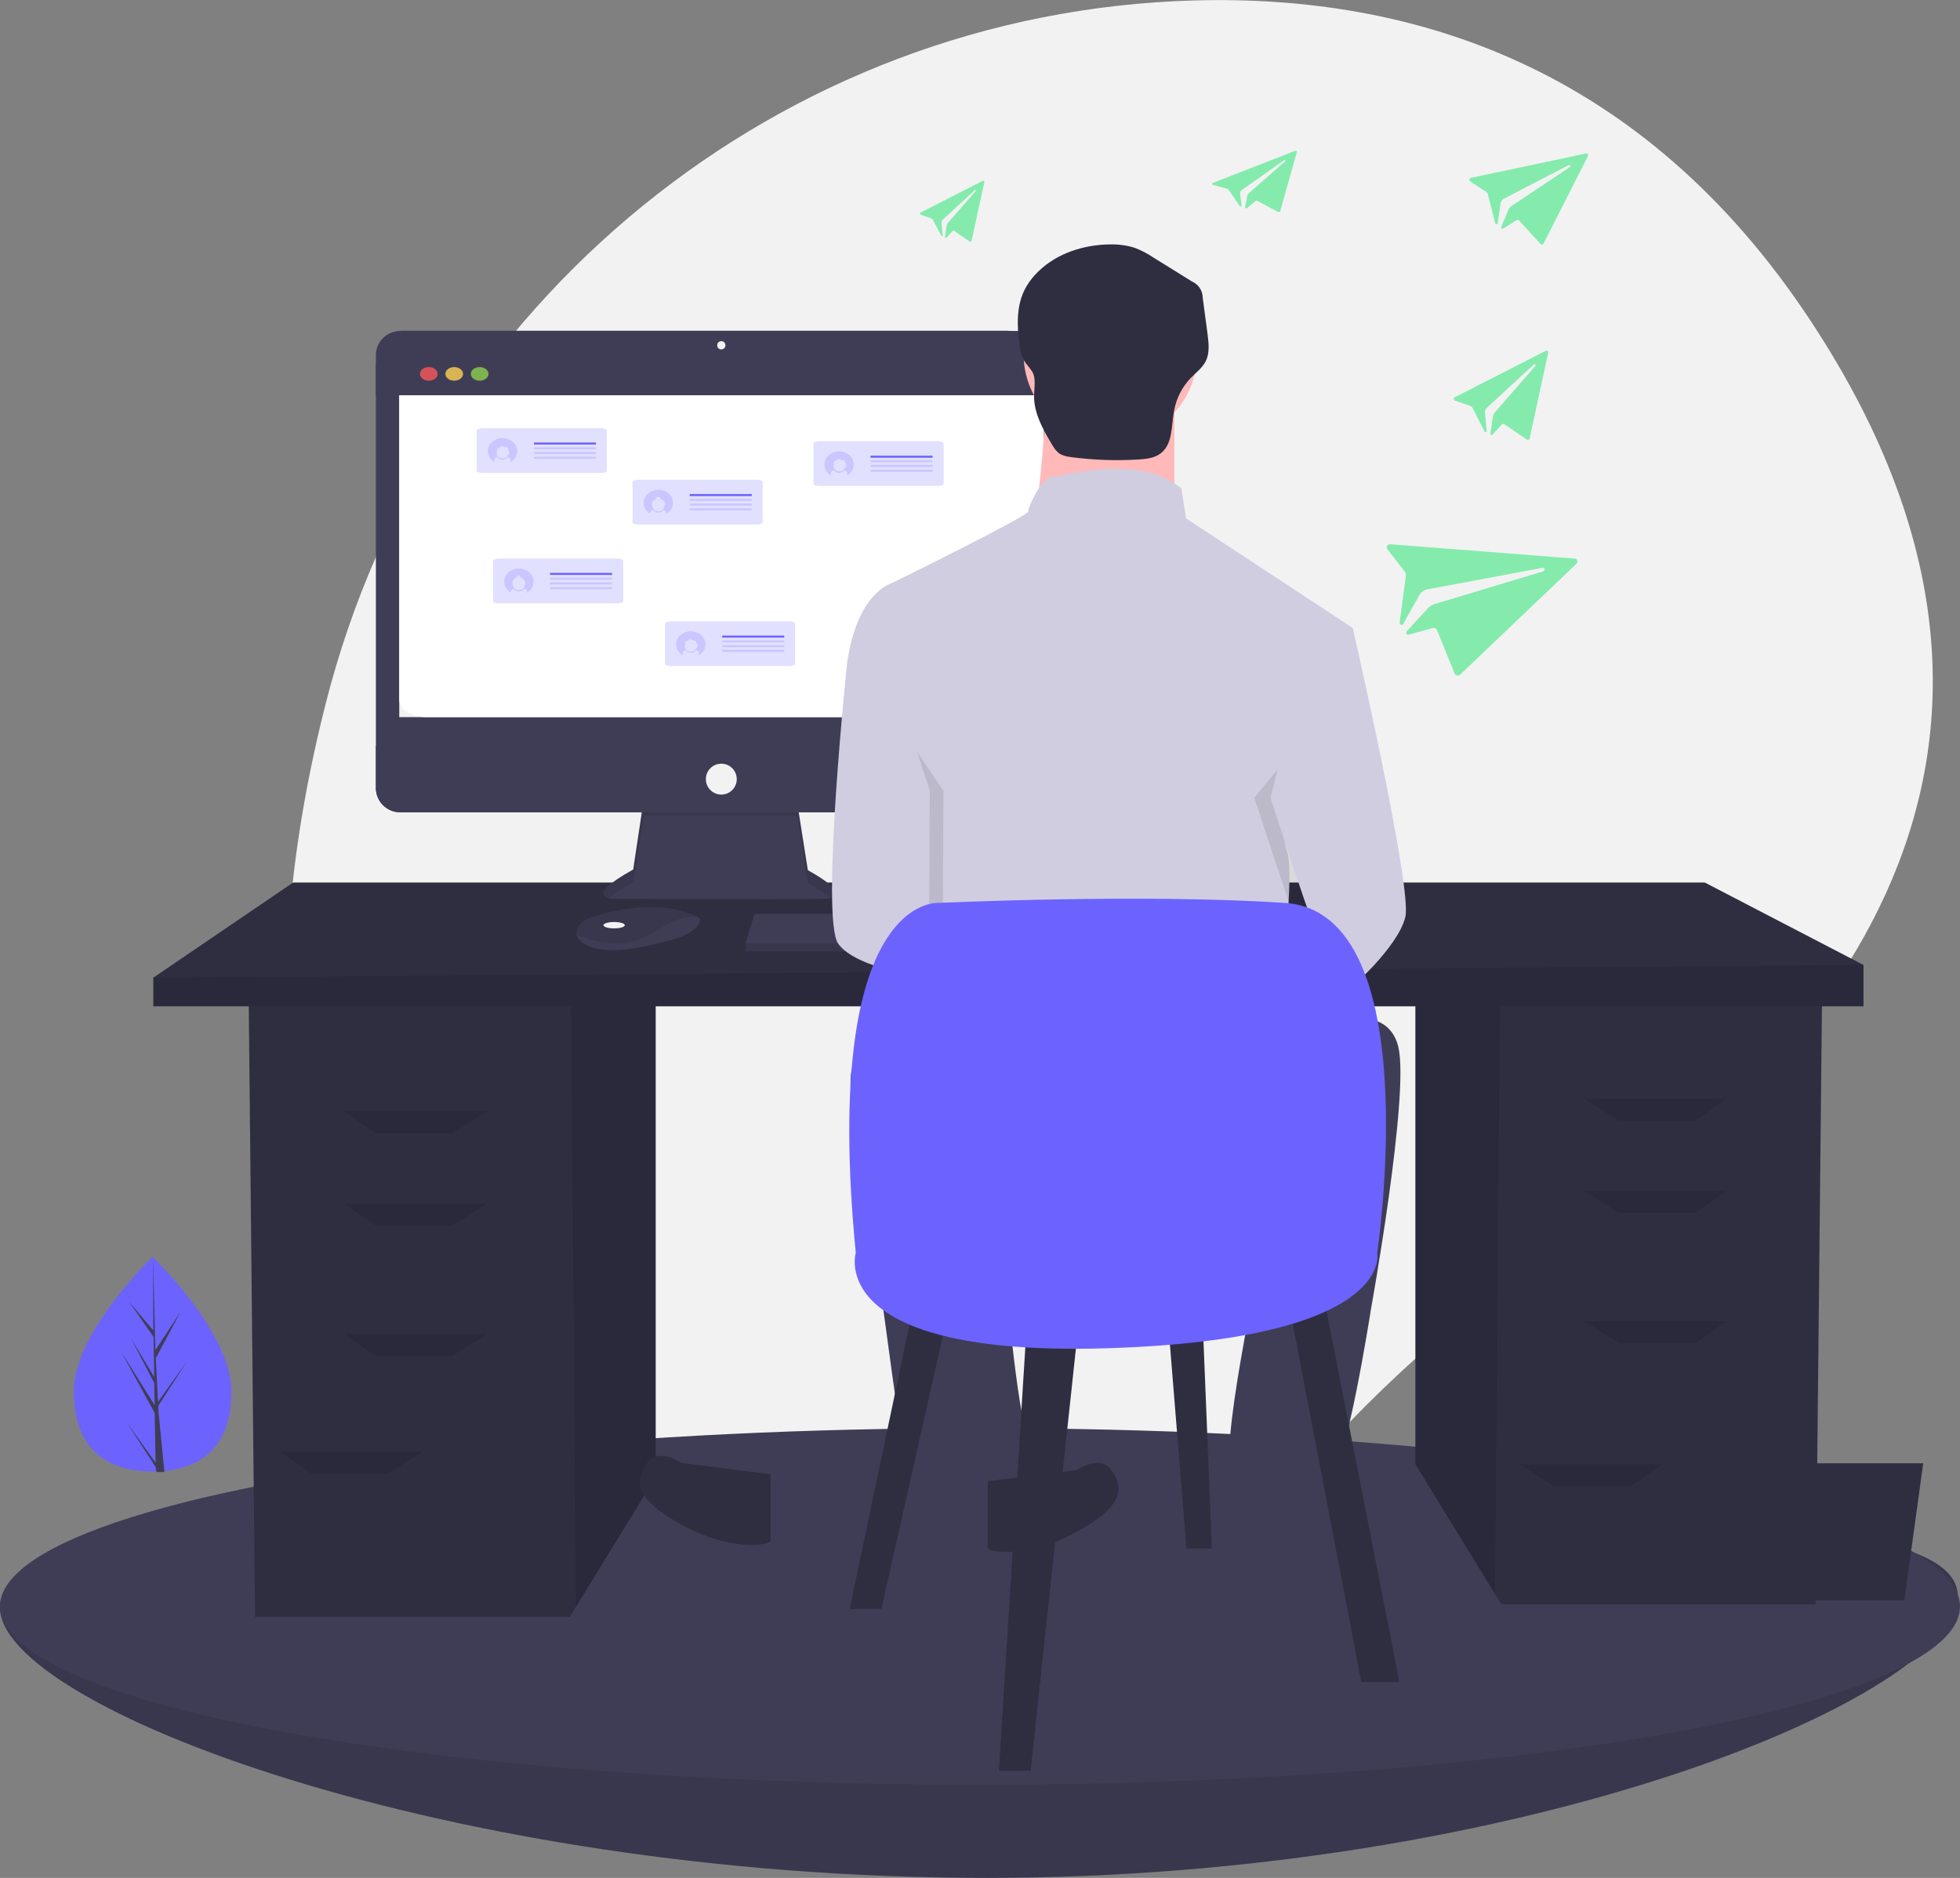 <?xml version="1.0" encoding="utf-8"?>
<!-- Generator: Adobe Illustrator 23.0.3, SVG Export Plug-In . SVG Version: 6.00 Build 0)  -->
<svg version="1.1" id="b33613f3-47b2-4fb7-9d5b-ca5c70d6619d"
	 xmlns="http://www.w3.org/2000/svg" xmlns:xlink="http://www.w3.org/1999/xlink" x="0px" y="0px" viewBox="0 0 863 826.7"
	 style="enable-background:new 0 0 863 826.7;" xml:space="preserve">
<rect x="0" y="0" width="863" height="826.7" fill="#808080" stroke="none"/>
<style type="text/css">
	.st0{fill:#F2F2F2;}
	.st1{fill:#3F3D56;}
	.st2{fill:#FFFFFF;}
	.st3{opacity:0.8;fill:#FA5959;enable-background:new    ;}
	.st4{opacity:0.8;fill:#FED253;enable-background:new    ;}
	.st5{opacity:0.8;fill:#8CCF4D;enable-background:new    ;}
	.st6{opacity:0.2;}
	.st7{fill:#6C63FF;}
	.st8{opacity:0.2;fill:#6C63FF;enable-background:new    ;}
	.st9{opacity:0.1;enable-background:new    ;}
	.st10{fill:#2F2E41;}
	.st11{fill:#FFB9B9;}
	.st12{fill:#D0CDE1;}
	.st13{fill:#84EBAD;}
</style>
<path class="st0" d="M221.4,681.3c151.1,152.3,277.9,55.1,343.8-23.1c36.6-43.5,79.1-81.7,126.2-113.5
	C789.1,479,929.1,341,797.2,141.2C723.4,29.4,622.1-2.5,525.7,0.2C343.6,5.3,188.4,132.8,143.5,309.4
	C113.5,427,111.9,570.8,221.4,681.3z"/>
<path class="st1" d="M469.7,156.4v190.5c0,5.9-4.8,10.7-10.7,10.7H176.2c-5.9,0-10.7-4.8-10.7-10.7V156.4c0-5.9,4.8-10.7,10.7-10.7
	H459C464.9,145.7,469.7,150.5,469.7,156.4z"/>
<rect x="175.8" y="157" class="st0" width="283.7" height="158.7"/>
<title>laravel and vue</title>
<path class="st2" d="M459.5,165.6V308c0,4.2-5.5,7.7-12.2,7.7H188c-6.8,0-12.2-3.4-12.2-7.7V165.6c0-4.2,5.5-8.6,12.2-8.6l259.2,0.5
	C454,157.5,459.5,161.3,459.5,165.6z"/>
<path class="st1" d="M455.3,161.7V174H165.5v-12.3c0-8.9,5.3-16.1,11.8-16.1c0,0,0,0,0,0h266.1C450,145.7,455.3,152.9,455.3,161.7z"
	/>
<ellipse class="st3" cx="188.8" cy="164.6" rx="3.9" ry="3"/>
<ellipse class="st4" cx="200" cy="164.6" rx="3.9" ry="3"/>
<ellipse class="st5" cx="211.2" cy="164.6" rx="3.9" ry="3"/>
<g class="st6">
	<path class="st7" d="M335.8,212.3V230c0,0.5-1.1,0.9-2.5,0.9H281c-1.4,0-2.5-0.4-2.5-0.9v-17.7c0-0.5,1.1-1.1,2.5-1.1h52.3
		C334.7,211.2,335.8,211.7,335.8,212.3z"/>
</g>
<rect x="303.7" y="217.5" class="st7" width="27.3" height="0.9"/>
<path class="st8" d="M289.9,215.6c-3.6,0-6.5,2.6-6.5,5.8c0,1.9,1.1,3.7,2.9,4.8v-0.4c0-0.7,0.6-1.2,1.3-1.3
	c0.7,1.1,2.2,1.5,3.5,0.9c0.4-0.2,0.8-0.5,1-0.9c0.7,0.1,1.3,0.6,1.3,1.3v0.4c3-1.7,3.8-5.3,1.9-8
	C294.1,216.6,292.1,215.6,289.9,215.6L289.9,215.6z M292.4,223c-0.1,1.3-1.3,2.2-2.7,2.1c-1.3-0.1-2.3-1-2.4-2.1
	c-0.6-1.3,0-2.7,1.4-3.3c0,0,0.1,0,0.1,0c-0.1-0.1-0.1-0.3-0.1-0.4c0-0.4,0.4-0.8,0.9-0.8c0,0,0,0,0,0h0.1c-0.4,0-0.8,0.4-0.8,0.8
	c0,0.1,0,0.3,0.1,0.4h0c0-0.1,0-0.1,0-0.2c0-0.2,0.1-0.3,0.2-0.4c0.1-0.3,0.4-0.5,0.8-0.5h0.1c-0.3,0-0.5,0.1-0.7,0.3
	c0.1-0.1,0.3-0.1,0.5-0.1c0.5,0,0.9,0.3,0.9,0.8c0,0,0,0.1,0,0.1c1.2,0.3,2.1,1.3,2.1,2.4C292.7,222.3,292.6,222.6,292.4,223z"/>
<rect x="303.7" y="219.6" class="st8" width="27.3" height="0.9"/>
<rect x="303.7" y="221.7" class="st8" width="27.3" height="0.9"/>
<rect x="303.7" y="223.8" class="st8" width="27.3" height="0.9"/>
<g class="st6">
	<path class="st7" d="M274.4,247v17.7c0,0.5-1.1,0.9-2.5,0.9h-52.3c-1.4,0-2.5-0.4-2.5-0.9V247c0-0.5,1.1-1.1,2.5-1.1h52.3
		C273.3,245.9,274.4,246.4,274.4,247z"/>
</g>
<rect x="242.2" y="252.2" class="st7" width="27.3" height="0.9"/>
<path class="st8" d="M228.5,250.3c-3.6,0-6.5,2.6-6.5,5.8c0,1.9,1.1,3.8,2.9,4.8v-0.4c0-0.7,0.6-1.2,1.3-1.3
	c0.7,1.1,2.2,1.5,3.5,0.9c0.4-0.2,0.8-0.5,1-0.9c0.7,0.1,1.3,0.6,1.3,1.3v0.4c3-1.7,3.8-5.3,1.9-8
	C232.7,251.3,230.6,250.3,228.5,250.3z M231,257.7c-0.1,1.3-1.3,2.2-2.7,2.1c-1.3-0.1-2.3-1-2.4-2.1c-0.2-0.3-0.3-0.7-0.3-1
	c0-1,0.7-1.9,1.7-2.3c-0.1-0.1-0.1-0.3-0.1-0.4c0-0.4,0.4-0.8,0.9-0.8h0.1c-0.5,0-0.8,0.4-0.8,0.8c0,0.1,0,0.2,0.1,0.3h0
	c0,0,0-0.1,0-0.1c0.1-0.5,0.4-0.9,1-1h0c-0.3,0-0.5,0.1-0.7,0.3c0.1-0.1,0.3-0.1,0.5-0.1c0.5,0,0.9,0.3,0.9,0.8v0c0,0,0,0.1,0,0.1
	c1.5,0.4,2.4,1.7,2,3.1C231.1,257.4,231.1,257.5,231,257.7L231,257.7z"/>
<rect x="242.2" y="254.3" class="st8" width="27.3" height="0.9"/>
<rect x="242.2" y="256.4" class="st8" width="27.3" height="0.9"/>
<rect x="242.2" y="258.5" class="st8" width="27.3" height="0.9"/>
<g class="st6">
	<path class="st7" d="M267.2,189.6v17.7c0,0.5-1.1,0.9-2.5,0.9h-52.3c-1.4,0-2.5-0.4-2.5-0.9v-17.7c0-0.5,1.1-1.1,2.5-1.1h52.3
		C266.1,188.5,267.2,189,267.2,189.6z"/>
</g>
<rect x="235.1" y="194.8" class="st7" width="27.3" height="0.9"/>
<rect x="235.1" y="196.9" class="st8" width="27.3" height="0.9"/>
<rect x="235.1" y="199" class="st8" width="27.3" height="0.9"/>
<rect x="235.1" y="201.1" class="st8" width="27.3" height="0.9"/>
<path class="st8" d="M221.2,192.9c-3.6,0-6.5,2.6-6.4,5.8c0,1.9,1.1,3.7,2.9,4.8v-1c0-0.7,0.6-1.2,1.3-1.3c0.7,1.1,2.2,1.5,3.5,0.9
	c0.4-0.2,0.8-0.5,1-0.9c0.7,0.1,1.3,0.6,1.3,1.3v1c3-1.7,3.8-5.3,1.9-8C225.5,193.9,223.4,192.9,221.2,192.9z M224.1,200
	C224.1,200,224,200,224.1,200c-0.1,0.1-0.2,0.2-0.3,0.2h-0.1c-0.4,1.2-1.8,1.9-3.2,1.5c-1.1-0.3-1.8-1.2-1.8-2.2
	c0-0.4,0.1-0.8,0.3-1.1l0,0c-0.3-0.3-0.3-0.8,0.1-1.1c0.2-0.1,0.3-0.1,0.5-0.2c0.6-0.1,1-0.5,1.3-0.9c0,0.1,0,0.2,0,0.3
	c0.2-0.2,0.6-0.2,0.8,0c0,0,0,0,0,0c0.1,0.1,0.1,0.2,0.2,0.2c0.1,0,0.2,0.1,0.3,0.1l0.6,0.1c0.3,0,0.5,0.1,0.7,0.2
	c0.1,0.1,0.2,0.2,0.2,0.4c0.2,0.4,0.3,0.8,0.4,1.2C224.4,199.1,224.3,199.6,224.1,200L224.1,200z"/>
<g class="st6">
	<path class="st7" d="M350.1,274.6v17.7c0,0.5-1.1,0.9-2.5,0.9h-52.3c-1.4,0-2.5-0.4-2.5-0.9v-17.7c0-0.5,1.1-1.1,2.5-1.1h52.3
		C349,273.5,350.1,274,350.1,274.6z"/>
</g>
<rect x="318" y="279.8" class="st7" width="27.3" height="0.9"/>
<rect x="318" y="281.9" class="st8" width="27.3" height="0.9"/>
<rect x="318" y="284" class="st8" width="27.3" height="0.9"/>
<rect x="318" y="286.1" class="st8" width="27.3" height="0.9"/>
<path class="st8" d="M304.2,277.9c-3.6,0-6.5,2.6-6.5,5.8c0,1.9,1.1,3.7,2.9,4.8v-1c0-0.7,0.6-1.2,1.3-1.3c0.7,1.1,2.2,1.5,3.5,0.9
	c0.4-0.2,0.8-0.5,1-0.9c0.7,0.1,1.3,0.6,1.3,1.3v1c3-1.7,3.8-5.3,1.9-8C308.4,278.9,306.4,277.9,304.2,277.9L304.2,277.9z M307,285
	c0,0-0.1,0.1-0.1,0.1c-0.1,0-0.1,0.1-0.2,0.1h-0.1c-0.4,1.2-1.8,1.9-3.2,1.6c-1.4-0.4-2.1-1.6-1.8-2.8c0.1-0.2,0.1-0.3,0.2-0.5h0
	c-0.3-0.3-0.3-0.8,0.1-1.1c0.2-0.1,0.3-0.1,0.5-0.2c0.6-0.1,1-0.5,1.3-0.9c0,0.1,0,0.2,0,0.3c0.2-0.2,0.6-0.2,0.8,0c0,0,0,0,0,0
	c0.1,0.1,0.1,0.2,0.2,0.2c0.1,0,0.2,0.1,0.3,0.1l0.6,0.1c0.3,0,0.5,0.1,0.7,0.2c0.1,0.1,0.2,0.2,0.2,0.4c0.2,0.4,0.3,0.8,0.4,1.2
	C307.3,284.2,307.2,284.6,307,285L307,285z"/>
<g class="st6">
	<path class="st7" d="M415.5,195.3V213c0,0.5-1.1,0.9-2.5,0.9h-52.3c-1.4,0-2.5-0.4-2.5-0.9v-17.7c0-0.5,1.1-1.1,2.5-1.1H413
		C414.4,194.2,415.5,194.8,415.5,195.3z"/>
</g>
<rect x="383.3" y="200.6" class="st7" width="27.3" height="0.9"/>
<rect x="383.3" y="202.6" class="st8" width="27.3" height="0.9"/>
<rect x="383.3" y="204.7" class="st8" width="27.3" height="0.9"/>
<rect x="383.3" y="206.8" class="st8" width="27.3" height="0.9"/>
<path class="st8" d="M369.5,198.7c-3.6,0-6.5,2.6-6.5,5.8c0,1.9,1.1,3.8,2.9,4.8v-1c0-0.7,0.6-1.2,1.3-1.3c0.7,1.1,2.2,1.5,3.5,0.9
	c0.4-0.2,0.8-0.5,1-0.9c0.7,0.1,1.3,0.6,1.3,1.3v1c3-1.7,3.8-5.3,1.9-8C373.7,199.7,371.7,198.7,369.5,198.7z M372.4,205.7
	c0,0.1-0.2,0.2-0.3,0.2c0,0-0.1,0-0.1,0c-0.4,1.2-1.8,1.9-3.2,1.5c-1.1-0.3-1.8-1.2-1.8-2.2c0-0.4,0.1-0.8,0.3-1.1l0,0
	c-0.3-0.3-0.3-0.8,0.1-1.1c0.2-0.1,0.3-0.1,0.5-0.2c0.6-0.1,1-0.5,1.3-0.9c0,0.1,0,0.2,0,0.3c0.2-0.2,0.6-0.2,0.8,0c0,0,0,0,0,0
	c0.1,0.1,0.1,0.2,0.2,0.2c0.1,0,0.2,0.1,0.3,0.1l0.6,0.1c0.5,0,0.9,0.2,1,0.6c0.2,0.4,0.3,0.8,0.4,1.2
	C372.7,204.9,372.6,205.3,372.4,205.7L372.4,205.7z"/>
<path class="st1" d="M862,702.7c0,43.4-189.2,124-427.5,124S0,751.1,0,707.7s196.2-38,434.5-38S862,659.4,862,702.7z"/>
<path class="st9" d="M862,702.7c0,43.4-189.2,124-427.5,124S0,751.1,0,707.7s196.2-38,434.5-38S862,659.4,862,702.7z"/>
<ellipse class="st1" cx="431.5" cy="707.2" rx="431.5" ry="78.5"/>
<polygon class="st10" points="109.5,440.2 112.3,711.8 250.9,711.8 253.6,707.4 288.7,650.2 288.7,440.2 "/>
<polygon class="st9" points="251.4,440.2 253.6,707.4 288.7,650.2 288.7,440.2 "/>
<polygon class="st10" points="802.3,434.6 799.5,706.2 661,706.2 658.3,701.8 623.2,644.6 623.2,434.6 "/>
<polygon class="st9" points="660.5,434.6 658.3,701.8 623.2,644.6 623.2,434.6 "/>
<polygon class="st10" points="129.1,388.5 750.6,388.5 820.5,424.8 820.5,443 67.5,443 67.5,430.4 "/>
<polygon class="st9" points="820.5,424.8 820.5,443 67.5,443 67.5,430.4 "/>
<polygon class="st9" points="697.4,483.6 760.4,483.6 746.4,493.4 712.8,493.4 "/>
<polygon class="st9" points="697.4,524.2 760.4,524.2 746.4,534 712.8,534 "/>
<polygon class="st9" points="697.4,581.6 760.4,581.6 746.4,591.4 712.8,591.4 "/>
<polygon class="st9" points="170.8,648.8 137.2,648.8 123.2,639 186.2,639 "/>
<polygon class="st9" points="214.5,489.2 151.5,489.2 165.5,499 199.1,499 "/>
<polygon class="st9" points="214.5,529.8 151.5,529.8 165.5,539.6 199.1,539.6 "/>
<polygon class="st9" points="214.5,587.2 151.5,587.2 165.5,597 199.1,597 "/>
<polygon class="st9" points="684.4,654.4 718,654.4 732,644.6 669,644.6 "/>
<path class="st1" d="M283.5,351.6l-4.7,31.2c-23.3,12.9-8.6,12.9-8.6,12.9s76.1,0.4,92.3,0s-6.8-12.6-6.8-12.6l-4.7-29.8
	L283.5,351.6z"/>
<path class="st9" d="M355.7,383.2l-4.7-29.8l-67.5-1.8l-4.7,31.2c-17.1,9.5-13.8,12-10.8,12.7c3.3-2.7,7-5.1,10.8-7.1l4.7-29.4
	L351,359l4.7,29.8c3.6,1.9,6.9,4.1,10.1,6.7C375,393.5,355.7,383.2,355.7,383.2z"/>
<circle class="st0" cx="317.6" cy="152" r="1.8"/>
<path class="st1" d="M469.7,328.3v18.6c0,0,0,0,0,0c0,5.9-4.8,10.7-10.7,10.7H176.2c0,0,0,0,0,0c-5.9,0-10.7-4.8-10.7-10.7v-18.6
	H469.7z"/>
<circle class="st0" cx="317.6" cy="343" r="6.8"/>
<polygon class="st1" points="332.2,402.3 516.4,402.3 521.2,415.2 521.5,415.9 521.5,418.8 328.3,418.8 328.3,415.2 "/>
<path class="st1" d="M255.4,407.1c1.3-1.6,3.1-2.7,5.1-3.3c26.6-8.6,41.6-2.6,46.2-0.3c0.5,0.3,1,0.6,1.5,0.9
	c0,7.5-16.9,10.4-16.9,10.4s-21.9,6.8-32.7,1.4c-3-1.5-4.3-3.1-4.7-4.6C253.7,410,254.2,408.3,255.4,407.1z"/>
<path class="st9" d="M255.4,407.1c1.3-1.6,3.1-2.7,5.1-3.3c26.6-8.6,41.6-2.6,46.2-0.3c-4.1-0.1-9.7,1-15.8,5.2
	c-12.1,8.4-23.8,8-37,2.9C253.7,410,254.2,408.3,255.4,407.1z"/>
<ellipse class="st0" cx="270.4" cy="407.3" rx="4.7" ry="1.4"/>
<polygon class="st9" points="521.2,415.2 521.5,415.9 521.5,418.8 328.3,418.8 328.3,415.2 "/>
<circle class="st11" cx="488.9" cy="155.9" r="38.2"/>
<path class="st11" d="M458.7,170c4,15.1-4,65.4-4,65.4h62.4V175L458.7,170z"/>
<path class="st12" d="M373.2,290.8l24.2,30.2c0,0-3,15.1,0,20.1s8.1,21.1,8.1,21.1v68.4l158,5c0,0,7-51.3,3-61.4
	c-4-10.1,9.1-24.2,9.1-24.2l20.1-73.5l-73.5-48.3l-2-13.1c-19.1-16.1-53.3-5-57.4-5s-10.1,13.1-10.1,15.1s-59.4,31.2-59.4,31.2
	C376.2,262.6,373.2,290.8,373.2,290.8z"/>
<path class="st9" d="M552.3,351.2c0,0,28.2,87.6,31.2,86.6s25.2-21.1,28.2-34.2s-23.1-126.8-23.1-126.8l4.5,24.7L552.3,351.2z"/>
<path class="st12" d="M559.4,351.2c0,0,28.2,87.6,31.2,86.6s25.2-21.1,28.2-34.2s-23.1-126.8-23.1-126.8l-17.1-3L559.4,351.2z"/>
<path class="st9" d="M415.4,348.1l-0.4,82.6c0,0-31.9-4.1-39.9-15.2s4-124.8,4-124.8l8.6,16.6L415.4,348.1z"/>
<path class="st12" d="M409.4,348.1l-0.4,82.6c0,0-31.9-4.1-39.9-15.2s4-124.8,4-124.8l13.1-13.1L409.4,348.1z"/>
<path class="st1" d="M382.2,464.9c-16.1-3-2,44.3-2,44.3s17.1,135.9,20.1,141.9s47.3,8.1,51.3,8.1s4-24.2,0-31.2
	s-11.1-87.6-11.1-87.6l116.8,2c0,0-20.1,92.6-15.1,101.7s36.2,8.1,43.3,6c7-2,18.1-73.5,18.1-73.5s17.1-94.6,12.1-115.7
	c-5-21.1-34.2-10.1-34.2-10.1S398.3,467.9,382.2,464.9z"/>
<path class="st10" d="M474.2,647.1c0,0,10.1-7,15.1,0s7,15.1-15.1,27.2s-39.3,9.1-39.3,7v-29.2L474.2,647.1z"/>
<path class="st10" d="M300,644c0,0-10.1-7-15.1,0s-7,15.1,15.1,27.2s39.3,9.1,39.3,7v-29.2L300,644z"/>
<path class="st10" d="M457.4,119.3c-8.9,8.5-10,17.6-8.9,29.6c0.4,3.8,0.8,7.7,3,10.8c1.1,1.3,2.1,2.6,3,3.9
	c1.8,3.2,0.8,7.2,0.8,10.9c0,7.4,3.8,14.3,7.6,20.7c1,1.8,2.2,3.6,3.9,4.7c1.4,0.7,2.9,1.1,4.5,1.3c9.8,1.3,19.8,1.7,29.7,1.1
	c3.6-0.2,7.5-0.6,10.3-2.9c5.2-4.2,4.4-12.2,5.7-18.8c1-5.3,3.5-10.2,7.2-14.1c2.3-2.4,5.2-4.5,6.7-7.5c1.8-3.6,1.3-7.9,0.8-11.9
	l-2.1-15.8c0-3.2-1.8-6.1-4.8-7.4l-16.9-10.5c-2.5-1.7-5.2-3.1-8-4.2c-3.6-1.2-7.4-1.7-11.2-1.6
	C477.4,107.7,465.6,111.4,457.4,119.3z"/>
<polygon class="st10" points="567.2,572.5 599.4,740.5 616.2,740.5 582.6,569.7 "/>
<polygon class="st10" points="452.4,578.1 439.8,779.6 453.8,779.6 474.8,583.7 "/>
<polygon class="st10" points="402.1,575.3 374.1,708.3 388.1,708.3 417.4,578.1 "/>
<polygon class="st10" points="514,578.1 522.4,681.7 533.6,681.7 529.4,578.1 "/>
<path class="st7" d="M488.8,593.5c-126,4.2-112-42-112-42c-15.4-158.2,36.4-154,36.4-154s89.6-4.2,152.6,0s40.6,154,40.6,154
	S614.8,589.3,488.8,593.5z"/>
<path class="st7" d="M67.2,553.3c0,0,34.7,33.2,34.7,59.3s-15.5,35.2-34.7,35.2s-34.7-9.1-34.7-35.2S67.2,553.3,67.2,553.3z"/>
<polygon class="st1" points="68.5,643.9 55.8,626.2 68.5,645.8 68.9,648 72.4,648 69.8,621.6 69.8,621.4 69.8,621.4 69.7,618.9 
	82.4,599.2 69.6,617.1 69.6,617.6 68.6,597.9 79.5,577.5 68.4,594.4 67.4,553.3 67.5,585.7 56.7,572.9 67.6,588.5 67.9,606.2 
	57.7,589.2 67.9,608.8 68.1,618.6 53.3,595 68.1,622 "/>
<polygon class="st10" points="838.5,704.5 797.1,704.5 786.4,644.2 846.8,644.2 "/>
<path class="st13" d="M680.7,154.4l-40.2,20.5c-0.4,0.2-0.5,0.7-0.3,1.1c0.1,0.1,0.2,0.2,0.3,0.3l6.9,2.4c0.4,0.1,0.7,0.4,0.9,0.8
	l5.3,10.3c0.1,0.5,1,0.6,1,0.1l-0.8-8.5c0-0.6,0.3-1.2,0.7-1.7l20.8-19.2c0.1-0.1,0.3-0.2,0.5-0.1c0.3,0.1,0.4,0.3,0.3,0.6
	c0,0,0,0.1-0.1,0.1l-18,20.7c-0.4,0.5-0.6,1.1-0.7,1.7l-1.1,7.4c0.1,0.6,0.6,0.9,1.1,0.3l3.9-4.3c0.3-0.3,0.8-0.4,1.1-0.2
	c0,0,0,0,0,0l10,6.8c0.4,0.2,0.9,0.2,1.1-0.2c0.1-0.1,0.1-0.2,0.1-0.3l8.2-37.8c0.1-0.4-0.2-0.8-0.6-0.9
	C681.1,154.3,680.9,154.3,680.7,154.4L680.7,154.4z"/>
<path class="st13" d="M432.7,79.6l-27.4,14c-0.3,0.1-0.4,0.5-0.2,0.7c0.1,0.1,0.2,0.2,0.3,0.2l4.7,1.7c0.3,0.1,0.5,0.3,0.6,0.5
	l3.7,7c0.1,0.3,0.7,0.4,0.7,0.1l-0.6-5.8c0-0.4,0.2-0.8,0.5-1.2l14.2-13.1c0.1-0.1,0.2-0.1,0.3-0.1c0.2,0,0.3,0.2,0.2,0.4
	c0,0,0,0.1-0.1,0.1l-12.3,14.1c-0.3,0.3-0.4,0.7-0.5,1.2l-0.7,5c0.1,0.4,0.4,0.6,0.7,0.2l2.6-2.9c0.2-0.2,0.5-0.3,0.7-0.1l6.8,4.7
	c0.2,0.2,0.6,0.1,0.8-0.1c0-0.1,0.1-0.1,0.1-0.2l5.6-25.8c0.1-0.3-0.1-0.6-0.4-0.6C433,79.5,432.9,79.5,432.7,79.6L432.7,79.6z"/>
<path class="st13" d="M570,66.5l-35.9,14c-0.4,0.1-0.5,0.5-0.3,0.7c0.1,0.1,0.2,0.2,0.3,0.2l6.1,1.7c0.4,0.1,0.6,0.3,0.8,0.5l4.8,7
	c0.1,0.3,0.9,0.4,0.9,0.1l-0.7-5.8c0-0.4,0.3-0.8,0.7-1.2l18.6-13.1c0.1-0.1,0.3-0.1,0.4-0.1c0.2,0,0.4,0.2,0.3,0.4
	c0,0,0,0.1-0.1,0.1l-16.1,14.1c-0.3,0.3-0.6,0.7-0.6,1.2l-1,5c0.1,0.4,0.6,0.6,1,0.2l3.5-2.9c0.2-0.2,0.7-0.3,1-0.1c0,0,0,0,0,0
	l8.9,4.7c0.3,0.2,0.8,0.1,1-0.1c0.1-0.1,0.1-0.1,0.1-0.2L571,67c0.1-0.3-0.1-0.6-0.5-0.6C570.3,66.4,570.1,66.4,570,66.5L570,66.5z"
	/>
<path class="st13" d="M693.2,245.9l-81-6.3c-0.8-0.1-1.5,0.5-1.6,1.2c0,0.3,0.1,0.7,0.2,0.9l7.7,9.9c0.5,0.6,0.6,1.3,0.5,2
	l-2.7,20.2c-0.3,0.8,0.9,1.8,1.4,1.1l7.6-13.5c0.7-0.9,1.7-1.6,2.9-1.9l50.9-9.5c0.3-0.1,0.6,0,0.8,0.2c0.3,0.3,0.3,0.8,0,1.1
	c-0.1,0.1-0.2,0.1-0.3,0.2L631.4,266c-1.1,0.4-2.1,1.1-2.8,1.9l-9.2,10c-0.5,1,0,1.9,1.2,1.4l10.2-2.8c0.7-0.3,1.6,0.1,1.9,0.8
	l7.8,19.3c0.3,0.7,1.2,1,1.9,0.7c0.2-0.1,0.3-0.2,0.5-0.3l51.2-48.8c0.6-0.5,0.6-1.4,0-2C693.9,246,693.6,245.9,693.2,245.9z"/>
<path class="st13" d="M698.2,67.6l-50.6,10.7c-0.5,0.1-0.8,0.6-0.6,1.1c0.1,0.2,0.2,0.3,0.3,0.4l7,4.6c0.4,0.3,0.7,0.7,0.8,1.1
	l3.2,12.6c0,0.5,1,0.9,1.1,0.4l1.4-9.4c0.2-0.7,0.7-1.2,1.3-1.6l28.6-14.8c0.2-0.1,0.4-0.1,0.5,0c0.3,0.1,0.4,0.5,0.2,0.7
	c0,0-0.1,0.1-0.1,0.1l-25.8,17.2c-0.6,0.4-1,1-1.3,1.6l-3.2,7.6c-0.1,0.7,0.5,1.1,1.1,0.6l5.5-3.5c0.4-0.3,1-0.2,1.3,0.1
	c0,0,0,0,0,0l9.3,10.2c0.3,0.4,0.9,0.4,1.3,0.1c0.1-0.1,0.2-0.2,0.2-0.3l19.5-38.4c0.2-0.4,0-0.9-0.4-1.2
	C698.7,67.6,698.4,67.5,698.2,67.6L698.2,67.6z"/>
</svg>
